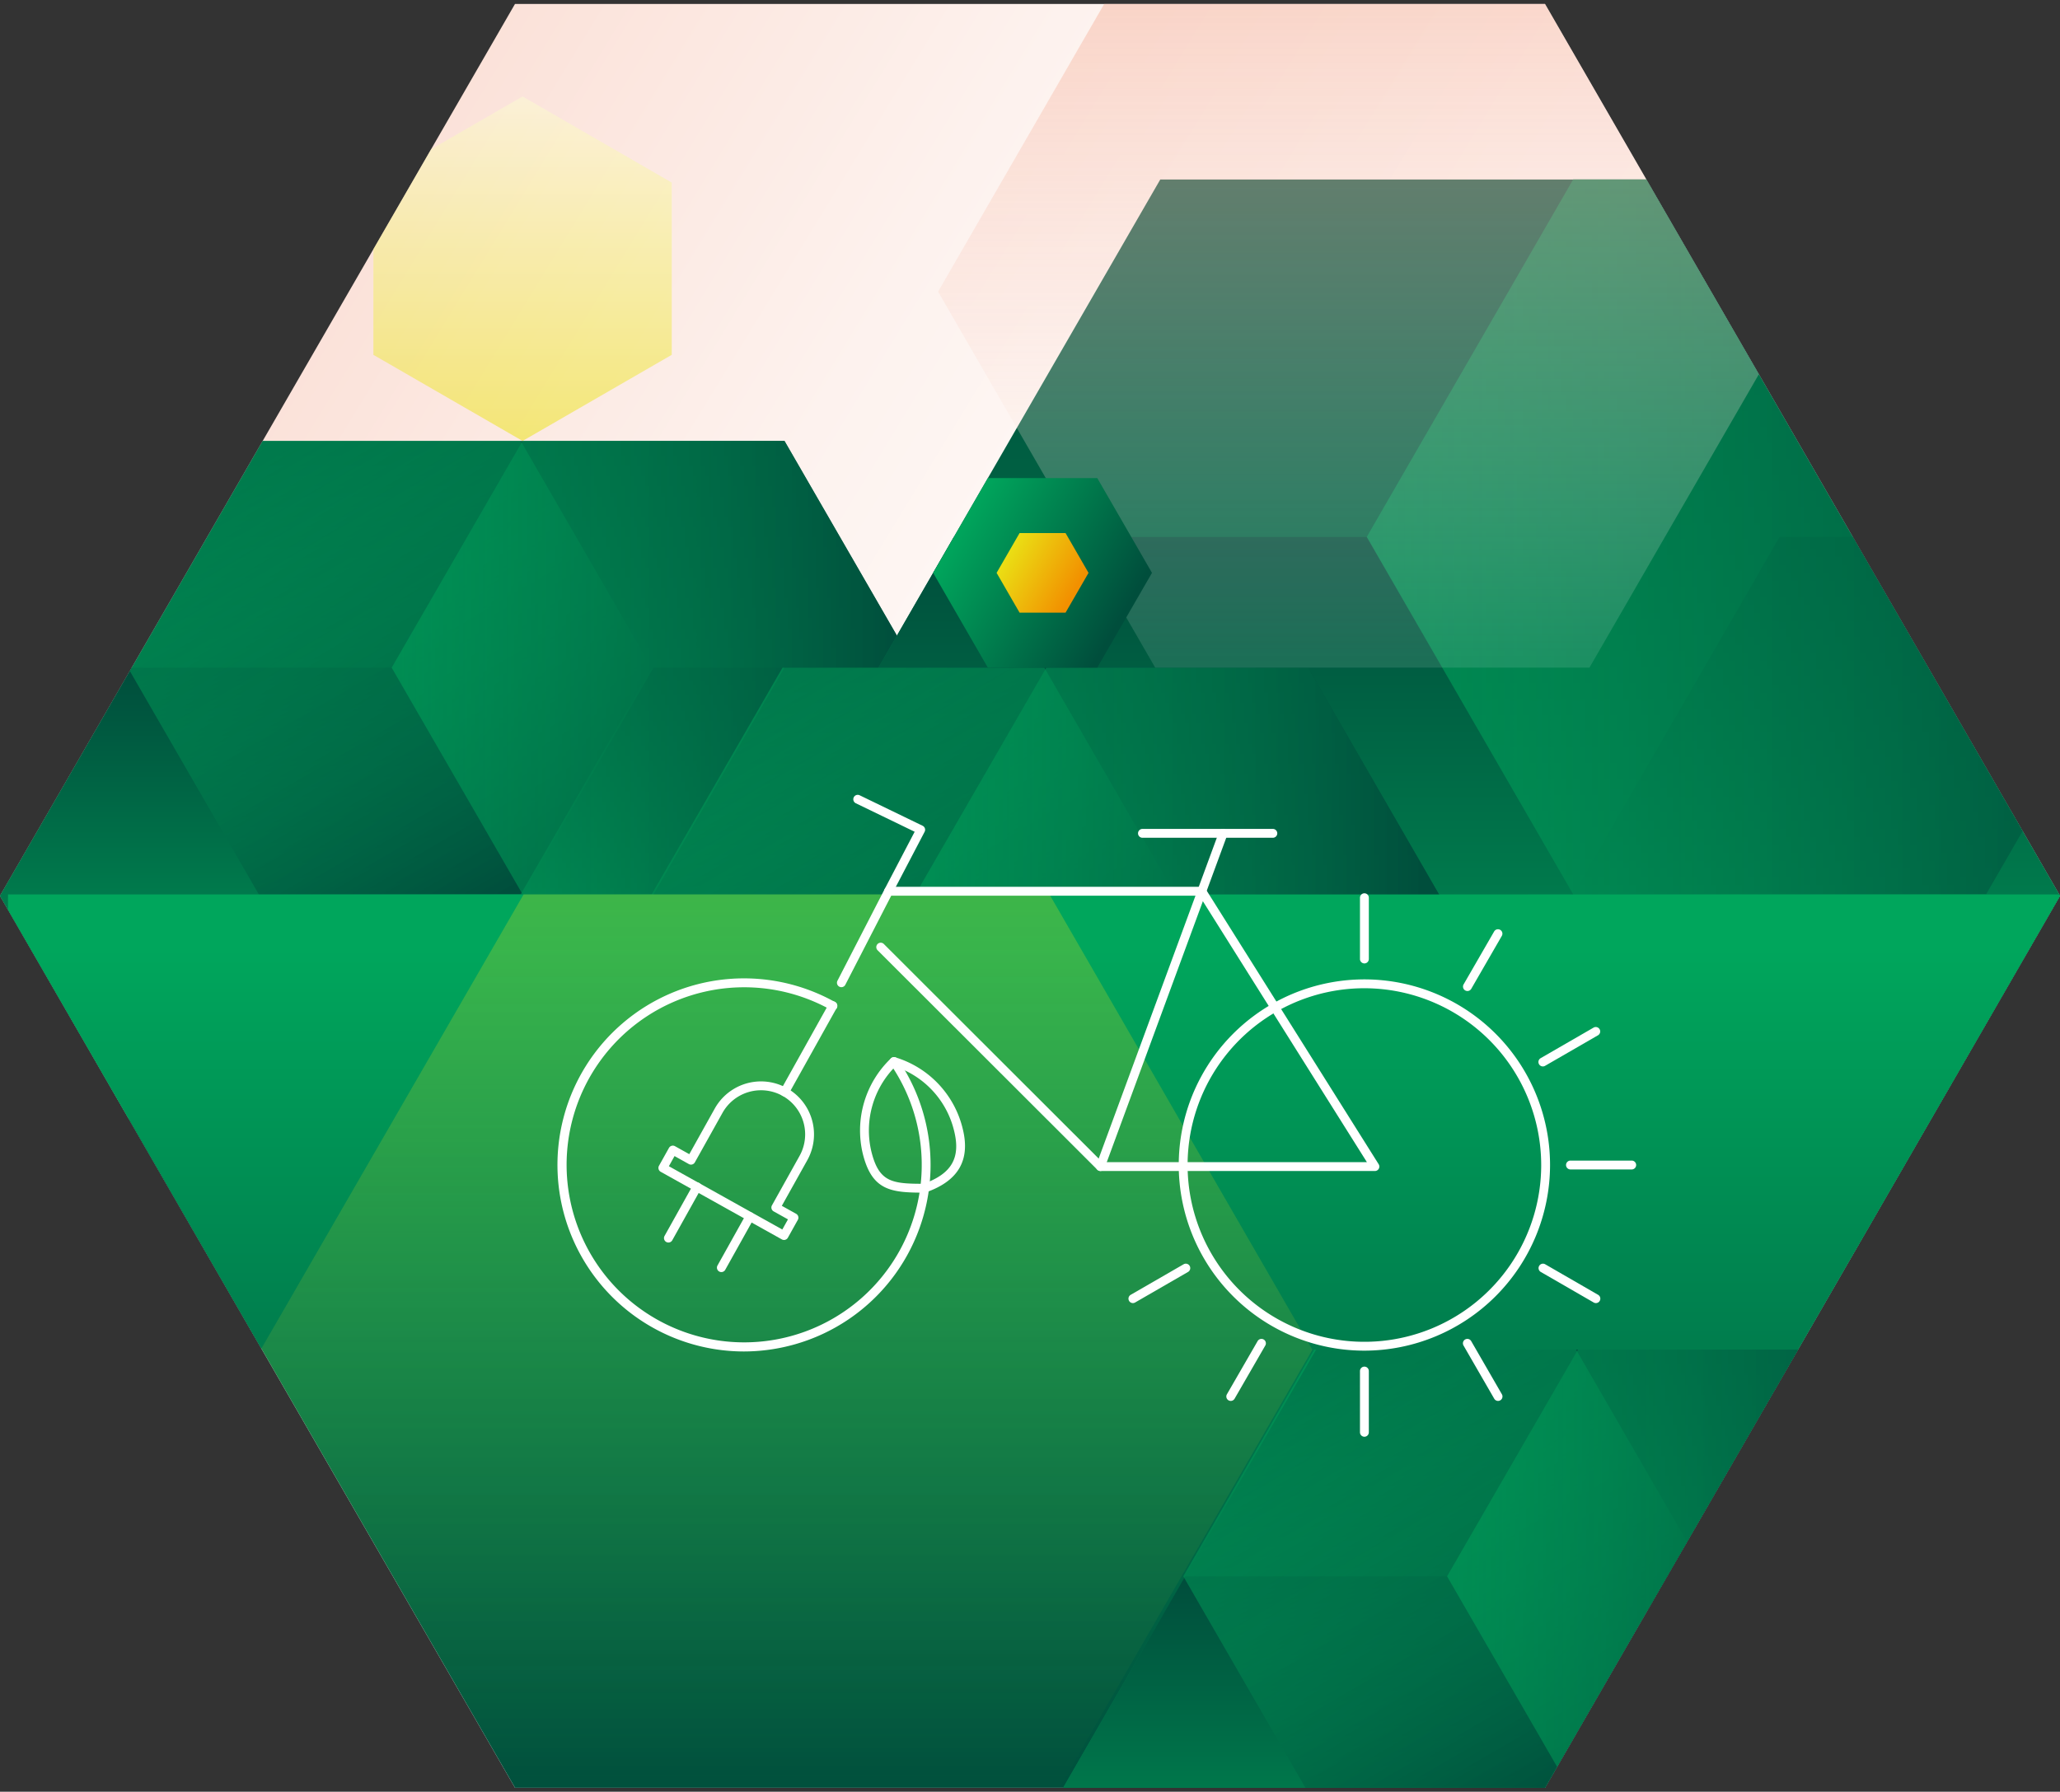 <svg xmlns="http://www.w3.org/2000/svg" xmlns:xlink="http://www.w3.org/1999/xlink" width="292" height="254" viewBox="0 0 292 254">
  <rect x="0" y="0" width="292" height="254" fill="#333333" stroke="none"/>
  <defs>
    <style>
      .cls-1 {
        fill: none;
      }

      .cls-2 {
        clip-path: url(#clip-path);
      }

      .cls-3 {
        fill: url(#linear-gradient);
      }

      .cls-4 {
        clip-path: url(#clip-path-2);
      }

      .cls-5 {
        fill: url(#linear-gradient-2);
      }

      .cls-6 {
        fill: url(#New_Gradient_Swatch_16);
      }

      .cls-7 {
        fill: url(#New_Gradient_Swatch_16-2);
      }

      .cls-8 {
        fill: url(#New_Gradient_Swatch_16-3);
      }

      .cls-9 {
        fill: url(#linear-gradient-3);
      }

      .cls-10 {
        fill: url(#linear-gradient-4);
      }

      .cls-11 {
        fill: url(#New_Gradient_Swatch_37);
      }

      .cls-12 {
        fill: url(#linear-gradient-5);
      }

      .cls-13 {
        fill: url(#New_Gradient_Swatch_16-4);
      }

      .cls-14 {
        fill: url(#New_Gradient_Swatch_16-5);
      }

      .cls-15 {
        fill: url(#New_Gradient_Swatch_16-6);
      }

      .cls-16 {
        fill: url(#linear-gradient-6);
      }

      .cls-17 {
        fill: url(#New_Gradient_Swatch_37-2);
      }

      .cls-18 {
        fill: url(#linear-gradient-7);
      }

      .cls-19 {
        fill: url(#New_Gradient_Swatch_16-7);
      }

      .cls-20 {
        fill: url(#New_Gradient_Swatch_16-8);
      }

      .cls-21 {
        fill: url(#New_Gradient_Swatch_16-9);
      }

      .cls-22 {
        fill: url(#linear-gradient-8);
      }

      .cls-23 {
        fill: url(#linear-gradient-9);
      }

      .cls-24 {
        fill: url(#New_Gradient_Swatch_37-3);
      }

      .cls-25 {
        fill: url(#linear-gradient-10);
      }

      .cls-26 {
        fill: url(#New_Gradient_Swatch_16-10);
      }

      .cls-27, .cls-37 {
        opacity: 0.55;
      }

      .cls-27 {
        fill: url(#linear-gradient-11);
      }

      .cls-28 {
        opacity: 0.26;
        fill: url(#linear-gradient-12);
      }

      .cls-29 {
        fill: url(#New_Gradient_Swatch_16-11);
      }

      .cls-30 {
        fill: url(#linear-gradient-13);
      }

      .cls-31 {
        fill: url(#New_Gradient_Swatch_16-12);
      }

      .cls-32 {
        fill: url(#New_Gradient_Swatch_16-13);
      }

      .cls-33 {
        fill: url(#New_Gradient_Swatch_16-14);
      }

      .cls-34 {
        fill: url(#linear-gradient-14);
      }

      .cls-35 {
        fill: url(#linear-gradient-15);
      }

      .cls-36 {
        fill: #fff;
      }

      .cls-37 {
        fill: url(#New_Gradient_Swatch_38);
      }
    </style>
    <clipPath id="clip-path">
      <polygon class="cls-1" points="531 0.56 385 0.56 312 127 385 253.44 531 253.44 604 127 531 0.56"/>
    </clipPath>
    <linearGradient id="linear-gradient" x1="458.634" y1="-41.134" x2="458.634" y2="232.492" gradientUnits="userSpaceOnUse">
      <stop offset="0" stop-color="#68b2e3"/>
      <stop offset="0.134" stop-color="#72b2dd"/>
      <stop offset="0.359" stop-color="#8cb0ce"/>
      <stop offset="0.648" stop-color="#b7aeb6"/>
      <stop offset="0.987" stop-color="#f2ab94"/>
      <stop offset="1" stop-color="#f4ab93"/>
    </linearGradient>
    <clipPath id="clip-path-2">
      <polygon class="cls-1" points="219 0.56 73 0.56 0 127 73 253.44 219 253.44 292 127 219 0.56"/>
    </clipPath>
    <linearGradient id="linear-gradient-2" x1="214.112" y1="153.517" x2="-85.283" y2="-29.427" gradientUnits="userSpaceOnUse">
      <stop offset="0" stop-color="#fff"/>
      <stop offset="0.183" stop-color="#fffcfb"/>
      <stop offset="0.379" stop-color="#fdf2ee"/>
      <stop offset="0.581" stop-color="#fbe1d8"/>
      <stop offset="0.787" stop-color="#f8caba"/>
      <stop offset="0.995" stop-color="#f4ac94"/>
      <stop offset="1" stop-color="#f4ab93"/>
    </linearGradient>
    <linearGradient id="New_Gradient_Swatch_16" data-name="New Gradient Swatch 16" x1="74.073" y1="190.477" x2="74.073" y2="63.923" gradientUnits="userSpaceOnUse">
      <stop offset="0" stop-color="#00a65c"/>
      <stop offset="1" stop-color="#004e3c"/>
    </linearGradient>
    <linearGradient id="New_Gradient_Swatch_16-2" x1="36.954" y1="158.64" x2="36.954" y2="95.363" xlink:href="#New_Gradient_Swatch_16"/>
    <linearGradient id="New_Gradient_Swatch_16-3" x1="111.192" y1="158.64" x2="111.192" y2="95.363" xlink:href="#New_Gradient_Swatch_16"/>
    <linearGradient id="linear-gradient-3" x1="36.723" y1="62.78" x2="73.414" y2="125.902" gradientUnits="userSpaceOnUse">
      <stop offset="0" stop-color="#00a65c" stop-opacity="0.5"/>
      <stop offset="1" stop-color="#004e3c"/>
    </linearGradient>
    <linearGradient id="linear-gradient-4" x1="55.598" y1="94.645" x2="127.656" y2="94.645" gradientUnits="userSpaceOnUse">
      <stop offset="0.007" stop-color="#00a65c" stop-opacity="0.5"/>
      <stop offset="1" stop-color="#004e3c"/>
    </linearGradient>
    <linearGradient id="New_Gradient_Swatch_37" data-name="New Gradient Swatch 37" x1="74.429" y1="128.519" x2="111.276" y2="190.086" gradientUnits="userSpaceOnUse">
      <stop offset="0.002" stop-color="#00a65c" stop-opacity="0.5"/>
      <stop offset="1" stop-color="#004e3c"/>
    </linearGradient>
    <linearGradient id="linear-gradient-5" x1="91.357" y1="158.948" x2="21.38" y2="158.948" xlink:href="#linear-gradient-3"/>
    <linearGradient id="New_Gradient_Swatch_16-4" x1="222.987" y1="227.193" x2="222.987" y2="27.672" xlink:href="#New_Gradient_Swatch_16"/>
    <linearGradient id="New_Gradient_Swatch_16-5" x1="164.466" y1="176.999" x2="164.466" y2="77.239" xlink:href="#New_Gradient_Swatch_16"/>
    <linearGradient id="New_Gradient_Swatch_16-6" x1="281.507" y1="176.999" x2="281.507" y2="77.239" xlink:href="#New_Gradient_Swatch_16"/>
    <linearGradient id="linear-gradient-6" x1="193.861" y1="76.107" x2="307.465" y2="76.107" xlink:href="#linear-gradient-4"/>
    <linearGradient id="New_Gradient_Swatch_37-2" x1="223.549" y1="129.512" x2="281.641" y2="226.577" xlink:href="#New_Gradient_Swatch_37"/>
    <linearGradient id="linear-gradient-7" x1="250.237" y1="177.486" x2="139.914" y2="177.486" xlink:href="#linear-gradient-3"/>
    <linearGradient id="New_Gradient_Swatch_16-7" x1="148.304" y1="222.62" x2="148.304" y2="96.078" xlink:href="#New_Gradient_Swatch_16"/>
    <linearGradient id="New_Gradient_Swatch_16-8" x1="111.188" y1="190.786" x2="111.188" y2="127.515" xlink:href="#New_Gradient_Swatch_16"/>
    <linearGradient id="New_Gradient_Swatch_16-9" x1="185.419" y1="190.786" x2="185.419" y2="127.515" xlink:href="#New_Gradient_Swatch_16"/>
    <linearGradient id="linear-gradient-8" x1="110.957" y1="94.935" x2="147.645" y2="158.051" xlink:href="#linear-gradient-3"/>
    <linearGradient id="linear-gradient-9" x1="129.831" y1="126.797" x2="201.882" y2="126.797" xlink:href="#linear-gradient-4"/>
    <linearGradient id="New_Gradient_Swatch_37-3" x1="148.66" y1="160.668" x2="185.504" y2="222.23" xlink:href="#New_Gradient_Swatch_37"/>
    <linearGradient id="linear-gradient-10" x1="165.586" y1="191.094" x2="95.616" y2="191.094" xlink:href="#linear-gradient-3"/>
    <linearGradient id="New_Gradient_Swatch_16-10" x1="157.78" y1="134.486" x2="157.78" y2="255.235" xlink:href="#New_Gradient_Swatch_16"/>
    <linearGradient id="linear-gradient-11" x1="12957.885" y1="-9002.833" x2="12957.885" y2="-9107.76" gradientTransform="translate(13152.41 -9014.284) rotate(180)" gradientUnits="userSpaceOnUse">
      <stop offset="0" stop-color="#f4ab93"/>
      <stop offset="1" stop-color="#fff" stop-opacity="0.2"/>
    </linearGradient>
    <linearGradient id="linear-gradient-12" x1="13040.919" y1="-9141.694" x2="13040.919" y2="-9268.753" gradientTransform="translate(13152.41 -9014.284) rotate(180)" gradientUnits="userSpaceOnUse">
      <stop offset="0" stop-color="#eae115"/>
      <stop offset="1" stop-color="#b3cc32" stop-opacity="0"/>
    </linearGradient>
    <linearGradient id="New_Gradient_Swatch_16-11" x1="15340.391" y1="-7911.601" x2="15340.391" y2="-7938.044" gradientTransform="matrix(-0.5, 0.866, -0.866, -0.5, 954.807, -17166.41)" xlink:href="#New_Gradient_Swatch_16"/>
    <linearGradient id="linear-gradient-13" x1="15340.391" y1="-7919.317" x2="15340.391" y2="-7930.425" gradientTransform="matrix(-0.5, 0.866, -0.866, -0.5, 954.807, -17166.41)" gradientUnits="userSpaceOnUse">
      <stop offset="0" stop-color="#eae115"/>
      <stop offset="1" stop-color="#f29000"/>
    </linearGradient>
    <linearGradient id="New_Gradient_Swatch_16-12" x1="223.67" y1="319.283" x2="223.67" y2="192.74" xlink:href="#New_Gradient_Swatch_16"/>
    <linearGradient id="New_Gradient_Swatch_16-13" x1="186.555" y1="287.448" x2="186.555" y2="224.177" xlink:href="#New_Gradient_Swatch_16"/>
    <linearGradient id="New_Gradient_Swatch_16-14" x1="260.786" y1="287.448" x2="260.786" y2="224.177" xlink:href="#New_Gradient_Swatch_16"/>
    <linearGradient id="linear-gradient-14" x1="186.324" y1="191.597" x2="223.012" y2="254.713" xlink:href="#linear-gradient-3"/>
    <linearGradient id="linear-gradient-15" x1="205.198" y1="223.459" x2="277.249" y2="223.459" xlink:href="#linear-gradient-4"/>
    <linearGradient id="New_Gradient_Swatch_38" data-name="New Gradient Swatch 38" x1="74.073" y1="64.583" x2="74.073" y2="1.903" gradientUnits="userSpaceOnUse">
      <stop offset="0" stop-color="#eae115"/>
      <stop offset="1" stop-color="#fff"/>
    </linearGradient>
  </defs>
  <g id="Layer_4" data-name="Layer 4">
    <g class="cls-2">
      <rect class="cls-3" x="290.224" y="-32.864" width="336.82" height="290.297"/>
    </g>
  </g>
  <g id="Layer_3" data-name="Layer 3">
    <g class="cls-4">
      <g>
        <rect class="cls-5" x="-21.776" y="-32.864" width="336.82" height="290.297"/>
        <g>
          <polygon class="cls-6" points="111.192 62.511 36.954 62.511 -0.165 126.803 36.954 191.094 111.192 191.094 148.311 126.803 111.192 62.511"/>
          <polygon class="cls-7" points="55.513 94.657 18.394 94.657 -0.165 126.803 18.394 158.948 55.513 158.948 74.073 126.803 55.513 94.657"/>
          <polygon class="cls-8" points="129.751 94.657 92.632 94.657 74.073 126.803 92.632 158.948 129.751 158.948 148.311 126.803 129.751 94.657"/>
          <polygon class="cls-9" points="73.805 62.499 36.686 62.499 18.126 94.645 36.686 126.791 73.805 126.791 92.364 94.645 73.805 62.499"/>
          <polygon class="cls-10" points="111.2 62.499 74.081 62.499 55.522 94.645 74.081 126.791 111.2 126.791 129.76 94.645 111.2 62.499"/>
          <polygon class="cls-11" points="111.2 126.803 74.081 126.803 55.522 158.948 74.081 191.094 111.2 191.094 129.76 158.948 111.2 126.803"/>
          <polygon class="cls-12" points="73.805 126.803 36.686 126.803 18.126 158.948 36.686 191.094 73.805 191.094 92.364 158.948 73.805 126.803"/>
        </g>
        <g>
          <polygon class="cls-13" points="281.507 25.445 164.466 25.445 105.946 126.806 164.466 228.166 281.507 228.166 340.028 126.806 281.507 25.445"/>
          <polygon class="cls-14" points="193.727 76.126 135.206 76.126 105.946 126.806 135.206 177.486 193.727 177.486 222.987 126.806 193.727 76.126"/>
          <polygon class="cls-15" points="310.768 76.126 252.247 76.126 222.987 126.806 252.247 177.486 310.768 177.486 340.028 126.806 310.768 76.126"/>
          <polygon class="cls-16" points="281.521 25.427 223 25.427 193.74 76.107 223 126.787 281.521 126.787 310.781 76.107 281.521 25.427"/>
          <polygon class="cls-17" points="281.521 126.806 223 126.806 193.74 177.486 223 228.166 281.521 228.166 310.781 177.486 281.521 126.806"/>
          <polygon class="cls-18" points="222.564 126.806 164.044 126.806 134.784 177.486 164.044 228.166 222.564 228.166 251.825 177.486 222.564 126.806"/>
        </g>
        <g>
          <polygon class="cls-19" points="185.419 94.666 111.188 94.666 74.073 158.951 111.188 223.237 185.419 223.237 222.535 158.951 185.419 94.666"/>
          <polygon class="cls-20" points="129.746 126.809 92.63 126.809 74.073 158.951 92.63 191.094 129.746 191.094 148.304 158.951 129.746 126.809"/>
          <polygon class="cls-21" points="203.977 126.809 166.861 126.809 148.304 158.951 166.861 191.094 203.977 191.094 222.535 158.951 203.977 126.809"/>
          <polygon class="cls-22" points="148.036 94.654 110.92 94.654 92.363 126.797 110.92 158.94 148.036 158.94 166.594 126.797 148.036 94.654"/>
          <polygon class="cls-23" points="185.428 94.654 148.312 94.654 129.754 126.797 148.312 158.94 185.428 158.94 203.985 126.797 185.428 94.654"/>
          <polygon class="cls-24" points="185.428 158.951 148.312 158.951 129.754 191.094 148.312 223.237 185.428 223.237 203.985 191.094 185.428 158.951"/>
          <polygon class="cls-25" points="148.036 158.951 110.92 158.951 92.363 191.094 110.92 223.237 148.036 223.237 166.594 191.094 148.036 158.951"/>
        </g>
        <rect class="cls-26" x="1.135" y="126.802" width="313.288" height="130.631"/>
        <polygon class="cls-27" points="163.749 94.648 225.301 94.648 256.077 41.342 225.301 -11.963 163.749 -11.963 132.973 41.342 163.749 94.648"/>
        <polygon class="cls-28" points="74.224 255.887 148.758 255.887 186.025 191.339 148.758 126.791 74.224 126.791 36.957 191.339 74.224 255.887"/>
        <g>
          <polygon class="cls-29" points="155.537 94.645 163.293 81.211 155.537 67.777 140.025 67.777 132.269 81.211 140.025 94.645 155.537 94.645"/>
          <polygon class="cls-30" points="151.039 86.854 154.297 81.211 151.039 75.568 144.523 75.568 141.265 81.211 144.523 86.854 151.039 86.854"/>
        </g>
        <g>
          <polygon class="cls-31" points="260.786 191.328 186.555 191.328 149.439 255.614 186.555 319.9 260.786 319.9 297.901 255.614 260.786 191.328"/>
          <polygon class="cls-32" points="205.112 223.471 167.997 223.471 149.439 255.614 167.997 287.757 205.112 287.757 223.67 255.614 205.112 223.471"/>
          <polygon class="cls-33" points="279.343 223.471 242.228 223.471 223.67 255.614 242.228 287.757 279.343 287.757 297.901 255.614 279.343 223.471"/>
          <polygon class="cls-34" points="223.402 191.316 186.287 191.316 167.729 223.459 186.287 255.602 223.402 255.602 241.96 223.459 223.402 191.316"/>
          <polygon class="cls-35" points="260.794 191.316 223.679 191.316 205.121 223.459 223.679 255.602 260.794 255.602 279.352 223.459 260.794 191.316"/>
        </g>
        <g>
          <g>
            <path class="cls-36" d="M131.023,169.074c-4.703,0-7.427-.257-8.73-5.545a14.124,14.124,0,0,1,3.997-13.49.622.622,0,0,1,.61-.151,14.005,14.005,0,0,1,9.569,10.15c1.093,4.436-.621,7.381-5.239,9A.607.607,0,0,1,131.023,169.074ZM126.9,151.2a12.853,12.853,0,0,0-3.388,12.029c1.078,4.378,2.942,4.586,7.403,4.589,3.978-1.423,5.274-3.666,4.334-7.481A12.763,12.763,0,0,0,126.9,151.2Z"/>
            <g>
              <path class="cls-36" d="M111.132,175.782a.641.641,0,0,1-.306-.08l-17.174-9.585a.628.628,0,0,1-.242-.854l1.415-2.533a.63.63,0,0,1,.854-.242l2.027,1.132,3.608-6.466a7.511,7.511,0,1,1,13.117,7.322l-3.609,6.465,2.029,1.132a.628.628,0,0,1,.242.854L111.68,175.46a.63.63,0,0,1-.378.298A.643.643,0,0,1,111.132,175.782Zm-16.32-10.455L110.89,174.3l.803-1.437-2.029-1.133a.628.628,0,0,1-.242-.854l3.913-7.013a6.255,6.255,0,1,0-10.925-6.097l-3.915,7.013a.626.626,0,0,1-.854.242l-2.027-1.133Z"/>
              <g>
                <path class="cls-36" d="M94.746,176.144a.642.642,0,0,1-.306-.08.628.628,0,0,1-.242-.854l4.046-7.249a.628.628,0,1,1,1.096.612l-4.046,7.249A.628.628,0,0,1,94.746,176.144Z"/>
                <path class="cls-36" d="M102.251,180.334a.642.642,0,0,1-.306-.08.628.628,0,0,1-.242-.854L105.75,172.15a.628.628,0,0,1,1.096.612l-4.046,7.251A.627.627,0,0,1,102.251,180.334Z"/>
              </g>
              <path class="cls-36" d="M111.229,155.431a.642.642,0,0,1-.306-.08.628.628,0,0,1-.242-.854l6.814-12.208a.628.628,0,1,1,1.096.612l-6.814,12.208A.627.627,0,0,1,111.229,155.431Z"/>
            </g>
            <path class="cls-36" d="M105.422,191.588a26.446,26.446,0,1,1,12.927-49.541.628.628,0,1,1-.612,1.096,25.169,25.169,0,1,0,8.471,7.702.627.627,0,1,1,1.035-.71,26.446,26.446,0,0,1-14.567,40.438A26.598,26.598,0,0,1,105.422,191.588Z"/>
          </g>
          <path class="cls-36" d="M193.401,191.473a26.316,26.316,0,1,1,26.315-26.315A26.346,26.346,0,0,1,193.401,191.473Zm0-51.377a25.061,25.061,0,1,0,25.06,25.061A25.09,25.09,0,0,0,193.401,140.096Z"/>
          <g>
            <path class="cls-36" d="M193.401,136.577a.628.628,0,0,1-.628-.628v-8.684a.628.628,0,0,1,1.256,0V135.95A.628.628,0,0,1,193.401,136.577Z"/>
            <path class="cls-36" d="M193.401,203.676a.628.628,0,0,1-.628-.628v-8.682a.628.628,0,1,1,1.256,0v8.682A.628.628,0,0,1,193.401,203.676Z"/>
          </g>
          <path class="cls-36" d="M212.346,198.599a.63.63,0,0,1-.544-.315l-4.341-7.519a.628.628,0,1,1,1.088-.626l4.341,7.519a.628.628,0,0,1-.544.941Z"/>
          <path class="cls-36" d="M226.215,184.73a.631.631,0,0,1-.313-.084l-7.519-4.341a.628.628,0,0,1,.626-1.088l7.519,4.341a.628.628,0,0,1-.313,1.172Z"/>
          <path class="cls-36" d="M231.292,165.785H222.61a.628.628,0,1,1,0-1.256h8.682a.628.628,0,0,1,0,1.256Z"/>
          <g>
            <path class="cls-36" d="M160.586,184.73a.628.628,0,0,1-.313-1.172l7.52-4.341a.628.628,0,0,1,.626,1.088l-7.52,4.341A.63.63,0,0,1,160.586,184.73Z"/>
            <path class="cls-36" d="M218.696,151.181a.628.628,0,0,1-.313-1.172l7.519-4.341a.628.628,0,0,1,.626,1.088l-7.519,4.341A.63.63,0,0,1,218.696,151.181Z"/>
          </g>
          <g>
            <path class="cls-36" d="M174.456,198.599a.628.628,0,0,1-.544-.941l4.341-7.519a.628.628,0,1,1,1.088.626L175,198.285A.629.629,0,0,1,174.456,198.599Z"/>
            <path class="cls-36" d="M208.005,140.491a.628.628,0,0,1-.544-.941l4.341-7.52a.628.628,0,0,1,1.088.626l-4.341,7.52A.627.627,0,0,1,208.005,140.491Z"/>
          </g>
          <path class="cls-36" d="M155.985,166.004a.619.619,0,0,1-.217-.039.627.627,0,0,1-.372-.805l17.395-47.238a.627.627,0,1,1,1.177.433l-17.395,47.238A.628.628,0,0,1,155.985,166.004Z"/>
          <path class="cls-36" d="M194.891,166.004H155.985a.622.622,0,0,1-.443-.184l-31.163-31.126a.627.627,0,0,1,.886-.886l30.979,30.942h37.51l-23.744-37.776H126.33l-6.507,12.631a.627.627,0,0,1-1.116-.573l6.682-12.972a.627.627,0,0,1,.558-.341h44.411a.63.63,0,0,1,.531.294l24.533,39.031a.628.628,0,0,1-.531.962Z"/>
          <path class="cls-36" d="M180.423,118.765H161.941a.628.628,0,0,1,0-1.256h18.482a.628.628,0,1,1,0,1.256Z"/>
          <path class="cls-36" d="M125.947,126.972a.637.637,0,0,1-.291-.071.629.629,0,0,1-.266-.847l4.261-8.143-8.351-4.043a.628.628,0,0,1,.548-1.13l8.932,4.326a.629.629,0,0,1,.282.856l-4.561,8.716A.631.631,0,0,1,125.947,126.972Z"/>
        </g>
        <polygon class="cls-37" points="74.073 62.511 95.22 50.301 95.22 25.883 74.073 13.674 52.926 25.883 52.926 50.301 74.073 62.511"/>
      </g>
    </g>
  </g>
</svg>
